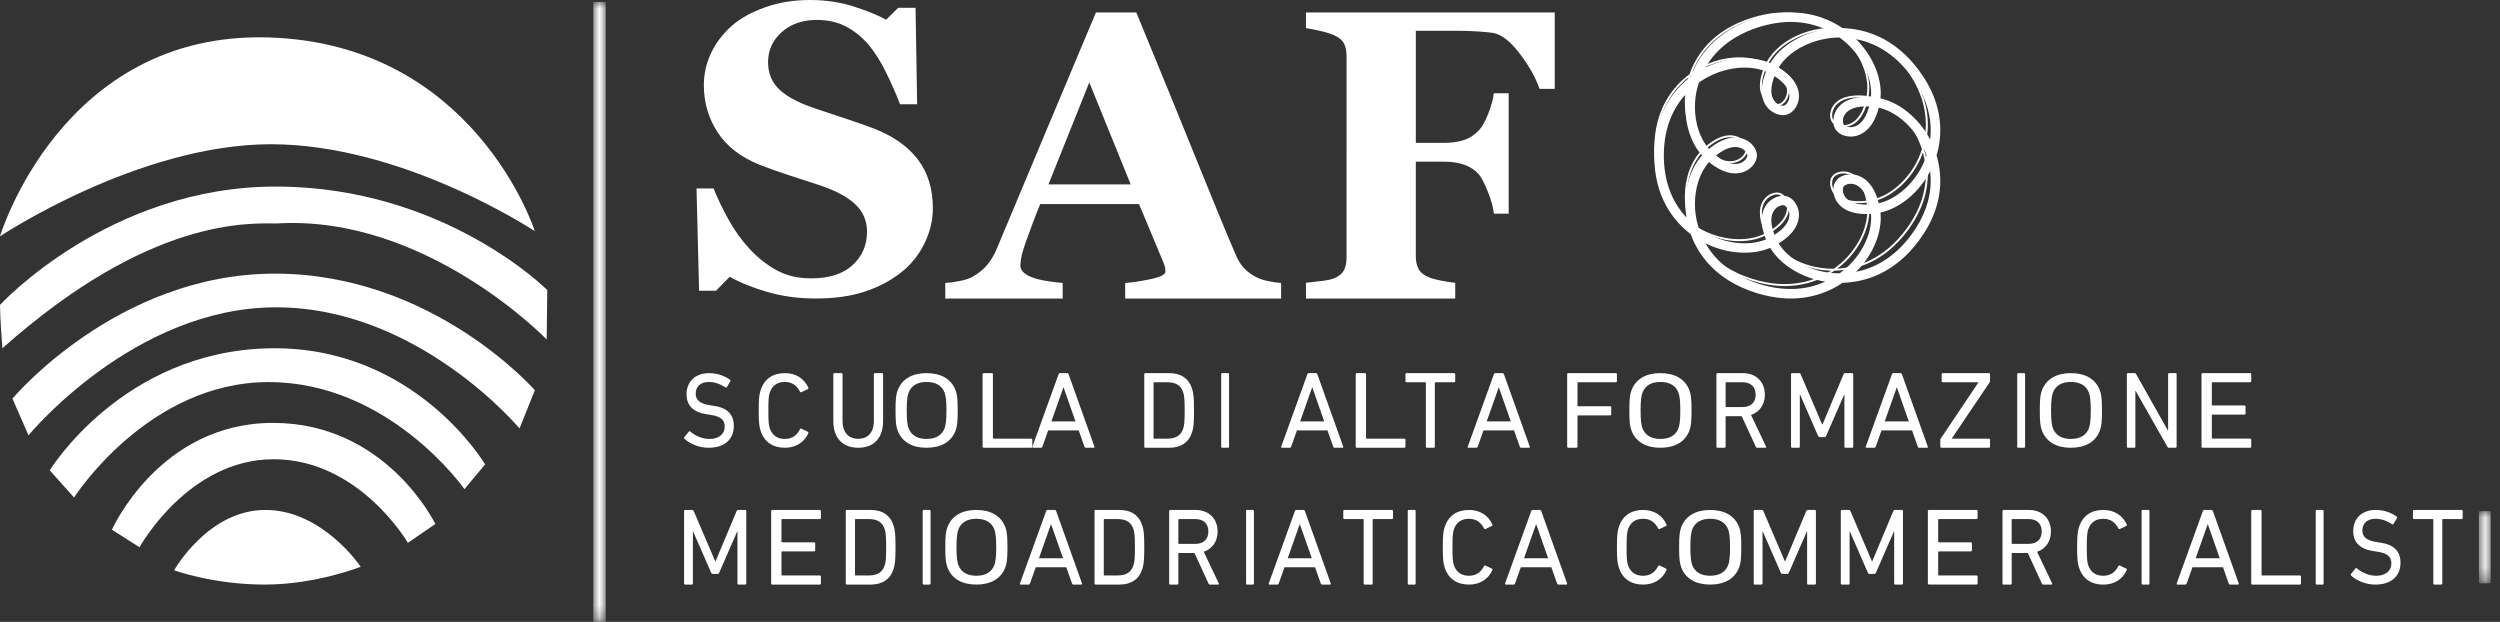 <?xml version="1.0" encoding="utf-8"?>
<!-- Generator: Adobe Illustrator 17.0.0, SVG Export Plug-In . SVG Version: 6.00 Build 0)  -->
<!DOCTYPE svg PUBLIC "-//W3C//DTD SVG 1.1//EN" "http://www.w3.org/Graphics/SVG/1.1/DTD/svg11.dtd">
<svg version="1.1" id="Livello_1" xmlns="http://www.w3.org/2000/svg" xmlns:xlink="http://www.w3.org/1999/xlink" x="0px" y="0px"
	 width="201px" height="50px" viewBox="0 0 201 50" enable-background="new 0 0 201 50" xml:space="preserve">
<rect x="0" y="0" width="201" height="50" fill="#333333" stroke="none"/>
<title>Group 129</title>
<g id="SAF-Desktop">
	<g id="Home" transform="translate(-869, -547)">
		<g id="IMG-1" transform="translate(836, 142)">
			<g id="Group-129" transform="translate(33, 405)">
				<path id="Fill-1" fill="#FEFEFE" d="M142.046,7.977c-0.18-0.19-0.393-0.536-0.393-1.103c0-0.403,0.108-0.918,0.41-1.569
					c1.357,0.76,1.616,1.529,1.616,1.997c0,0.057-0.003,0.109-0.009,0.156c-0.064,0.504-0.397,0.819-0.605,0.872l-0.003,0.001
					l-0.008,0.002C142.855,8.412,142.396,8.35,142.046,7.977 M147.439,9.737l-0.001-0.001l-0.006-0.007
					c-0.134-0.163-0.215-0.611,0.035-1.055c0.219-0.388,0.849-1.003,2.586-0.81c-0.353,1.685-1.141,2.085-1.583,2.169
					C147.962,10.132,147.555,9.916,147.439,9.737 M139.698,11.158c0.468,0.216,0.669,0.626,0.658,0.836v0.004v0.007
					c0.011,0.211-0.19,0.621-0.658,0.834c-0.41,0.189-1.284,0.32-2.573-0.841C138.413,10.84,139.289,10.971,139.698,11.158
					 M141.653,17.124c0-0.566,0.213-0.912,0.393-1.103c0.35-0.371,0.809-0.433,1.008-0.357l0.005,0.002l0.005,0.001
					c0.208,0.055,0.541,0.37,0.605,0.874c0.006,0.046,0.009,0.098,0.009,0.154c0,0.473-0.258,1.239-1.616,1.999
					C141.761,18.044,141.653,17.526,141.653,17.124 M150.294,7.086c0-1.507-0.825-3.19-2.198-4.381
					c-0.111-0.097-0.238-0.2-0.377-0.303c1.545,0.076,3.716,0.7,5.537,3.167c1.205,1.632,1.582,3.162,1.582,4.436
					c0,0.65-0.1,1.23-0.234,1.728c-0.058-0.161-0.117-0.312-0.179-0.447c-0.83-1.893-2.505-3.311-4.188-3.558
					C150.274,7.519,150.294,7.305,150.294,7.086 M154.425,12.712c0.062-0.134,0.121-0.285,0.179-0.446
					c0.135,0.496,0.234,1.077,0.234,1.726c0,1.273-0.377,2.804-1.582,4.437c-1.821,2.467-3.992,3.092-5.537,3.167
					c0.139-0.103,0.266-0.205,0.377-0.303c1.372-1.191,2.198-2.873,2.198-4.38c0-0.22-0.02-0.433-0.057-0.643
					C151.92,16.024,153.595,14.607,154.425,12.712 M147.466,15.326c-0.251-0.446-0.169-0.892-0.035-1.056l0.004-0.002l0.004-0.006
					c0.116-0.176,0.523-0.393,1.031-0.295c0.442,0.086,1.23,0.484,1.583,2.172C148.316,16.327,147.686,15.714,147.466,15.326
					 M140.837,22.404c-2.948-0.942-4.221-2.786-4.77-4.208c0.142,0.099,0.281,0.185,0.411,0.262c1.803,1.05,4.005,1.229,5.511,0.454
					c0.759,1.498,2.645,2.629,4.73,2.823c0.151,0.014,0.315,0.024,0.49,0.025C145.914,22.591,143.784,23.348,140.837,22.404
					 M146.735,2.422c0.209-0.02,0.446-0.03,0.703-0.029c0.209,0.147,0.396,0.293,0.553,0.431c1.338,1.162,2.144,2.799,2.144,4.257
					c0,0.213-0.021,0.423-0.057,0.627c-1.836-0.207-2.513,0.465-2.754,0.889c-0.263,0.467-0.216,0.993-0.016,1.232
					c0.168,0.254,0.66,0.46,1.191,0.36c0.484-0.094,1.343-0.52,1.711-2.305c1.628,0.236,3.256,1.618,4.069,3.465
					c0.083,0.19,0.166,0.408,0.244,0.649c-0.078,0.243-0.161,0.462-0.244,0.652c-0.813,1.847-2.441,3.228-4.069,3.465
					c-0.368-1.785-1.227-2.212-1.711-2.305c-0.531-0.102-1.023,0.105-1.195,0.364c-0.195,0.235-0.243,0.761,0.02,1.229
					c0.241,0.423,0.917,1.095,2.754,0.889c0.035,0.204,0.057,0.412,0.057,0.626c0,1.461-0.805,3.096-2.144,4.259
					c-0.158,0.135-0.344,0.279-0.553,0.428c-0.257,0.001-0.494-0.008-0.703-0.029c-2.037-0.189-3.874-1.287-4.605-2.739
					c1.434-0.799,1.708-1.628,1.708-2.142c0-0.062-0.003-0.12-0.01-0.173c-0.067-0.53-0.418-0.927-0.722-1.008
					c-0.286-0.109-0.809,0.009-1.178,0.398c-0.198,0.211-0.435,0.592-0.435,1.211c0,0.428,0.113,0.967,0.427,1.647
					c-1.459,0.75-3.603,0.575-5.361-0.451c-0.18-0.104-0.379-0.235-0.585-0.385c-0.083-0.24-0.145-0.467-0.193-0.668
					c-0.11-0.483-0.163-0.973-0.163-1.452c0-1.469,0.502-2.851,1.39-3.707c1.361,1.23,2.31,1.08,2.756,0.874
					c0.476-0.216,0.75-0.652,0.75-0.958V12v-0.024c0-0.308-0.273-0.742-0.75-0.961c-0.446-0.206-1.395-0.355-2.756,0.874
					c-0.888-0.854-1.39-2.235-1.39-3.706c0-0.48,0.053-0.969,0.163-1.452c0.048-0.202,0.11-0.428,0.193-0.668
					c0.205-0.151,0.405-0.28,0.585-0.386c1.758-1.024,3.902-1.2,5.361-0.448c-0.314,0.676-0.427,1.219-0.427,1.646
					c0,0.619,0.237,0.999,0.435,1.209c0.369,0.391,0.892,0.509,1.185,0.398c0.297-0.077,0.649-0.475,0.716-1.005
					c0.008-0.052,0.01-0.112,0.01-0.175c0-0.51-0.273-1.34-1.708-2.138C142.861,3.711,144.699,2.612,146.735,2.422 M133.161,11.998
					c0-3.049,1.389-4.812,2.59-5.766c-0.05,0.164-0.092,0.32-0.125,0.464c-0.112,0.493-0.166,0.993-0.166,1.483
					c0,1.512,0.517,2.936,1.434,3.819c-0.917,0.886-1.434,2.308-1.434,3.821c0,0.49,0.054,0.99,0.166,1.484
					c0.033,0.143,0.074,0.3,0.125,0.464C134.55,16.813,133.161,15.053,133.161,11.998 M140.837,1.594
					c2.946-0.942,5.077-0.186,6.372,0.644c-0.175,0.005-0.343,0.012-0.49,0.026c-2.084,0.195-3.971,1.325-4.73,2.825
					c-1.506-0.776-3.708-0.597-5.511,0.453c-0.13,0.074-0.268,0.163-0.411,0.262C136.617,4.382,137.89,2.538,140.837,1.594
					 M140.787,1.446c-3.162,1.011-4.435,3.043-4.95,4.521C134.568,6.906,133,8.724,133,11.998c0,3.276,1.568,5.095,2.837,6.035
					c0.515,1.477,1.787,3.51,4.95,4.519c3.162,1.015,5.405,0.108,6.703-0.791c1.588-0.025,3.942-0.592,5.897-3.239
					c1.23-1.666,1.613-3.228,1.613-4.527c0-0.768-0.135-1.441-0.309-1.997c0.174-0.555,0.309-1.227,0.309-1.993
					c0-1.302-0.383-2.863-1.613-4.527c-1.955-2.648-4.309-3.214-5.897-3.24C146.192,1.339,143.949,0.434,140.787,1.446"/>
				<path id="Fill-3" fill="#FFFFFF" d="M143.969,1.764c-0.775,0-1.641,0.124-2.594,0.428c-2.322,0.742-3.578,2.053-4.256,3.243
					c1.721-0.852,3.724-0.994,5.205-0.363c0.822-1.368,2.527-2.413,4.428-2.72C146.01,2.017,145.081,1.764,143.969,1.764
					 M142.671,6.121c-0.172,0.433-0.257,0.824-0.257,1.161c0,0.481,0.173,0.766,0.318,0.92c0.272,0.287,0.591,0.312,0.682,0.292
					l0.055-0.018c0.068-0.018,0.339-0.221,0.391-0.636c0.005-0.04,0.008-0.08,0.008-0.123
					C143.869,7.395,143.705,6.781,142.671,6.121 M150.017,8.551c-1.137,0-1.565,0.425-1.724,0.708
					c-0.205,0.365-0.109,0.686-0.064,0.739l0.028,0.038c0.037,0.058,0.316,0.248,0.732,0.168c0.346-0.067,0.948-0.373,1.293-1.646
					C150.19,8.553,150.101,8.551,150.017,8.551 M151.19,7.91c1.574,0.349,3.109,1.624,3.992,3.309c0.031-0.25,0.046-0.5,0.046-0.749
					c0-1.483-0.522-2.944-1.552-4.34c-1.435-1.946-3.089-2.716-4.446-2.984c1.233,1.227,1.982,2.857,1.982,4.353
					C151.211,7.633,151.204,7.771,151.19,7.91 M137.966,12.5c1.04,0.833,1.709,0.732,2.025,0.584
					c0.385-0.176,0.499-0.493,0.495-0.562l-0.001-0.016l0.001-0.028c0.004-0.068-0.11-0.385-0.495-0.562
					C139.674,11.768,139.006,11.667,137.966,12.5 M148.791,14.775c-0.305,0-0.503,0.14-0.534,0.188l-0.045,0.056
					c-0.027,0.035-0.123,0.358,0.081,0.723c0.171,0.302,0.653,0.768,1.99,0.7c-0.344-1.275-0.947-1.581-1.292-1.648
					C148.92,14.782,148.854,14.775,148.791,14.775 M135.589,7.512c-0.94,1.004-1.818,2.585-1.818,4.988
					c0,2.401,0.877,3.982,1.818,4.987c-0.056-0.361-0.086-0.729-0.086-1.098c0-1.538,0.486-2.936,1.344-3.889
					c-0.858-0.951-1.344-2.35-1.344-3.889C135.503,8.242,135.532,7.874,135.589,7.512 M143.36,16.496
					c-0.112,0-0.386,0.048-0.627,0.301c-0.145,0.155-0.318,0.441-0.318,0.92c0,0.34,0.085,0.728,0.255,1.162
					c0.777-0.498,1.199-1.058,1.199-1.6c0-0.042-0.003-0.08-0.008-0.116c-0.053-0.418-0.325-0.623-0.393-0.639l-0.062-0.024
					C143.399,16.497,143.383,16.496,143.36,16.496 M151.19,17.09c0.014,0.138,0.022,0.277,0.022,0.413
					c0,1.496-0.749,3.123-1.982,4.35c1.358-0.268,3.012-1.039,4.446-2.983c1.03-1.396,1.552-2.858,1.552-4.341
					c0-0.249-0.015-0.499-0.046-0.749C154.3,15.465,152.764,16.741,151.19,17.09 M143.004,19.57c0.777,1.266,2.465,2.21,4.308,2.382
					c0.182,0.015,0.38,0.025,0.589,0.027c0.172-0.125,0.327-0.246,0.462-0.363c1.281-1.112,2.078-2.687,2.078-4.11
					c0-0.104-0.005-0.207-0.015-0.312c-1.832,0.126-2.541-0.614-2.805-1.084c-0.303-0.537-0.299-1.218,0.01-1.586
					c0.245-0.375,0.904-0.591,1.507-0.474c0.536,0.102,1.471,0.541,1.915,2.291c1.464-0.335,2.896-1.625,3.633-3.299
					c0.071-0.162,0.141-0.344,0.208-0.542c-0.067-0.2-0.137-0.382-0.208-0.545c-0.736-1.672-2.169-2.963-3.633-3.298
					c-0.444,1.747-1.379,2.187-1.914,2.292c-0.608,0.115-1.264-0.099-1.527-0.498c-0.289-0.344-0.294-1.027,0.008-1.562
					c0.266-0.47,0.979-1.209,2.805-1.084c0.01-0.106,0.015-0.211,0.015-0.313c0-1.423-0.797-2.997-2.079-4.11
					c-0.141-0.121-0.295-0.244-0.459-0.363c-0.204,0.001-0.4,0.01-0.59,0.028c-1.842,0.172-3.531,1.116-4.308,2.383
					c1.343,0.826,1.633,1.692,1.633,2.287c0,0.08-0.001,0.153-0.01,0.22c-0.076,0.601-0.486,1.15-0.954,1.272
					c-0.423,0.16-1.083-0.047-1.505-0.491c-0.24-0.254-0.525-0.71-0.525-1.435c0-0.456,0.114-0.969,0.344-1.528
					c-1.383-0.576-3.313-0.361-4.907,0.566c-0.164,0.096-0.33,0.203-0.493,0.32c-0.06,0.184-0.113,0.374-0.158,0.562
					c-0.104,0.46-0.156,0.935-0.156,1.41c0,1.318,0.418,2.55,1.13,3.36c1.406-1.161,2.422-0.973,2.914-0.747
					c0.616,0.283,0.938,0.843,0.938,1.25v0.049c0,0.408-0.322,0.967-0.939,1.247c-0.491,0.227-1.509,0.414-2.913-0.744
					c-0.712,0.809-1.13,2.039-1.13,3.357c0,0.475,0.053,0.95,0.158,1.413c0.044,0.191,0.096,0.379,0.156,0.561
					c0.171,0.12,0.34,0.229,0.493,0.318c1.591,0.927,3.52,1.143,4.907,0.569c-0.23-0.56-0.344-1.074-0.344-1.529
					c0-0.725,0.283-1.183,0.523-1.437c0.421-0.441,1.069-0.648,1.516-0.486c0.466,0.131,0.868,0.675,0.944,1.272
					c0.009,0.059,0.01,0.135,0.01,0.214C144.637,17.876,144.347,18.743,143.004,19.57 M137.119,19.563
					c0.679,1.191,1.934,2.502,4.256,3.243c2.317,0.742,4.114,0.411,5.376-0.16c-1.901-0.308-3.606-1.352-4.427-2.718
					C140.844,20.557,138.84,20.416,137.119,19.563 M143.983,24c-0.856,0-1.805-0.138-2.848-0.471c-3.254-1.04-4.624-3.112-5.2-4.703
					C134.578,17.795,133,15.87,133,12.5c0-3.371,1.578-5.295,2.935-6.326c0.576-1.589,1.945-3.662,5.2-4.704
					c3.258-1.042,5.603-0.158,7.015,0.795c1.712,0.049,4.137,0.692,6.15,3.419c1.129,1.529,1.7,3.138,1.7,4.786
					c0,0.681-0.1,1.363-0.299,2.03C155.9,13.167,156,13.849,156,14.53c0,1.646-0.571,3.257-1.698,4.786
					c-2.017,2.73-4.44,3.372-6.151,3.42C147.19,23.383,145.798,24,143.983,24"/>
				<path id="Fill-5" fill="#FFFFFF" d="M22.273,15C8.772,14.952,0,24.516,0,24.516S0,25.57,0.193,28
					c11.889-10.578,19.853-10.035,22.08-10.035c11.985-0.717,21.681,9.328,21.681,9.328l0.026-2.248L44,23.322
					C44,23.322,35.775,15.048,22.273,15"/>
				<path id="Fill-7" fill="#FFFFFF" d="M21.572,28.006C9.808,28.284,4,37.815,4,37.815L5.955,40c0,0,5.911-9.281,15.642-9.281
					c9.73,0,15.745,8.608,15.745,8.608L39,37.336C39,37.336,33.337,27.728,21.572,28.006"/>
				<path id="Fill-9" fill="#FFFFFF" d="M21.949,34C12.806,34,9,42.588,9,42.588L11.218,44c0,0,3.891-7.078,10.783-7.078
					s10.792,6.72,10.792,6.72L35,42.129C35,42.129,31.093,34,21.949,34"/>
				<path id="Fill-11" fill="#FFFFFF" d="M21.334,41C16.716,41,14,45.851,14,45.851S17.135,47,21.279,47S29,45.565,29,45.565
					S25.953,41,21.334,41"/>
				<path id="Fill-13" fill="#FFFFFF" d="M22.105,22C9.396,22,1,32.049,1,32.049L2.291,35c0,0,8.452-10.292,19.907-10.292
					c11.453,0,19.573,9.741,19.573,9.741L43,31.372C43,31.372,34.814,22,22.105,22"/>
				<path id="Fill-15" fill="#FFFFFF" d="M43,18.587c0,0-4.804-15.093-21.435-15.577C4.933,2.526,0,19,0,19
					s11.108-7.404,21.786-7.404C32.465,11.596,43,18.587,43,18.587"/>
				<g id="Group-21" transform="translate(47, 0)">
					<g id="Clip-20">
					</g>
					<defs>
						<filter id="Adobe_OpacityMaskFilter" filterUnits="userSpaceOnUse" x="0.7" y="0.158" width="1" height="49.842">
							<feColorMatrix  type="matrix" values="1 0 0 0 0  0 1 0 0 0  0 0 1 0 0  0 0 0 1 0"/>
						</filter>
					</defs>
					<mask maskUnits="userSpaceOnUse" x="0.7" y="0.158" width="1" height="49.842" id="mask-2">
						<g filter="url(#Adobe_OpacityMaskFilter)">
							<polygon id="path-1" fill="#FFFFFF" points="0.45,0.158 1.95,0.158 1.95,50 0.45,50 							"/>
						</g>
					</mask>
					<line id="Stroke-19" mask="url(#mask-2)" fill="none" stroke="#FFFFFF" x1="1.2" y1="0.158" x2="1.2" y2="50.001"/>
				</g>
				<path id="Fill-22" fill="#FFFFFF" d="M65.588,24c-1.385,0-2.676-0.174-3.876-0.522c-1.198-0.348-2.213-0.755-3.043-1.226
					l-1.103,1.123h-1.359L56,15.15h1.374c0.308,0.782,0.703,1.607,1.181,2.474c0.48,0.868,1.034,1.645,1.662,2.33
					c0.65,0.718,1.377,1.302,2.181,1.751c0.805,0.452,1.744,0.676,2.82,0.676c1.449,0,2.56-0.356,3.332-1.067
					c0.773-0.712,1.159-1.608,1.159-2.688c0-0.889-0.327-1.635-0.982-2.238c-0.656-0.605-1.67-1.127-3.044-1.567
					c-0.895-0.289-1.718-0.558-2.47-0.805c-0.751-0.247-1.457-0.499-2.117-0.758c-1.524-0.61-2.656-1.482-3.396-2.616
					c-0.741-1.133-1.11-2.401-1.11-3.804c0-0.889,0.192-1.742,0.575-2.56c0.383-0.819,0.943-1.555,1.678-2.208
					c0.703-0.61,1.604-1.108,2.701-1.492C62.642,0.192,63.835,0,65.124,0c1.256,0,2.434,0.177,3.532,0.528
					c1.096,0.354,1.959,0.707,2.589,1.059l0.975-0.962h1.39l0.128,7.76h-1.374c-0.32-0.836-0.694-1.689-1.126-2.563
					s-0.888-1.599-1.367-2.178c-0.523-0.621-1.124-1.117-1.806-1.486s-1.481-0.555-2.397-0.555c-1.151,0-2.09,0.327-2.82,0.98
					c-0.731,0.652-1.095,1.46-1.095,2.425c0,0.909,0.317,1.653,0.951,2.231c0.635,0.579,1.622,1.087,2.964,1.526
					C66.456,9.033,67.26,9.3,68.08,9.568c0.821,0.267,1.551,0.525,2.189,0.772c1.546,0.598,2.721,1.426,3.524,2.48
					C74.598,13.872,75,15.181,75,16.744c0,0.984-0.23,1.936-0.688,2.857c-0.457,0.92-1.076,1.686-1.853,2.295
					c-0.853,0.675-1.838,1.193-2.957,1.557C68.385,23.817,67.079,24,65.588,24"/>
				<path id="Fill-24" fill="#FFFFFF" d="M90.909,14.825l-3.33-8.197l-3.283,8.197H90.909z M103,24H90.465v-1.248
					c0.583-0.042,1.268-0.146,2.055-0.311c0.788-0.165,1.182-0.371,1.182-0.616c0-0.086-0.008-0.182-0.024-0.288
					c-0.017-0.107-0.062-0.25-0.138-0.432l-1.964-4.699h-7.943c-0.183,0.438-0.385,0.948-0.605,1.535s-0.411,1.108-0.572,1.565
					c-0.205,0.598-0.326,1.029-0.363,1.296c-0.037,0.267-0.057,0.452-0.057,0.558c0,0.343,0.261,0.632,0.786,0.872
					s1.396,0.413,2.617,0.519V24H76v-1.248c0.357-0.022,0.76-0.076,1.208-0.168c0.448-0.09,0.802-0.216,1.062-0.376
					c0.443-0.256,0.819-0.57,1.127-0.943c0.308-0.373,0.565-0.815,0.77-1.326c1.254-2.994,2.511-5.993,3.771-8.999
					C85.197,7.936,86.59,4.622,88.114,1h3.243c2.118,5.135,3.778,9.196,4.979,12.178c1.2,2.984,2.221,5.456,3.065,7.416
					c0.14,0.32,0.318,0.611,0.534,0.871c0.216,0.261,0.525,0.51,0.925,0.744c0.303,0.17,0.654,0.3,1.055,0.383
					c0.399,0.085,0.761,0.138,1.086,0.16V24z"/>
				<path id="Fill-26" fill="#FFFFFF" d="M125,7.143h-1.223c-0.303-0.893-0.838-1.845-1.606-2.851s-1.496-1.559-2.184-1.655
					c-0.314-0.044-0.732-0.08-1.254-0.113c-0.522-0.032-1.002-0.048-1.44-0.048h-3.461v9.012h2.211c0.628,0,1.171-0.073,1.632-0.219
					c0.46-0.147,0.867-0.408,1.223-0.786c0.26-0.27,0.514-0.721,0.761-1.354c0.245-0.632,0.395-1.174,0.446-1.628h1.192v9.676
					h-1.192c-0.041-0.485-0.203-1.076-0.486-1.774c-0.283-0.696-0.523-1.16-0.721-1.386c-0.304-0.345-0.69-0.601-1.161-0.77
					c-0.471-0.167-1.035-0.251-1.694-0.251h-2.211v7.618c0,0.389,0.07,0.722,0.212,0.998c0.14,0.275,0.41,0.499,0.807,0.672
					c0.23,0.097,0.547,0.187,0.949,0.268s0.802,0.144,1.201,0.187V24H105v-1.264c0.303-0.033,0.706-0.079,1.208-0.139
					c0.502-0.059,0.852-0.131,1.051-0.219c0.376-0.151,0.638-0.36,0.784-0.631c0.147-0.27,0.219-0.615,0.219-1.037V4.484
					c0-0.368-0.065-0.69-0.196-0.964c-0.131-0.275-0.4-0.506-0.807-0.69c-0.294-0.129-0.68-0.248-1.161-0.355
					c-0.482-0.108-0.848-0.179-1.099-0.212V1h20V7.143z"/>
				<path id="Fill-28" fill="#FFFFFF" d="M55.028,35.274c-0.032-0.034-0.04-0.085-0.008-0.127l0.359-0.446
					c0.032-0.042,0.073-0.042,0.114-0.007c0.359,0.299,0.914,0.599,1.549,0.599c0.767,0,1.224-0.403,1.224-0.993
					c0-0.495-0.27-0.829-1.158-0.949l-0.276-0.043c-1.077-0.154-1.632-0.692-1.632-1.606c0-1.035,0.71-1.701,1.811-1.701
					c0.653,0,1.28,0.222,1.688,0.539c0.04,0.034,0.049,0.077,0.016,0.119l-0.278,0.47c-0.032,0.043-0.073,0.043-0.114,0.017
					c-0.448-0.29-0.865-0.435-1.337-0.435c-0.677,0-1.052,0.383-1.052,0.94c0,0.487,0.31,0.811,1.165,0.932l0.27,0.043
					C58.454,32.778,59,33.299,59,34.247C59,35.264,58.315,36,56.978,36C56.195,36,55.437,35.667,55.028,35.274"/>
				<path id="Fill-30" fill="#FFFFFF" d="M61,32.999c0-0.967,0.044-1.298,0.156-1.633C61.45,30.453,62.15,30,63.108,30
					c0.872,0,1.547,0.426,1.883,1.171c0.017,0.042,0.009,0.085-0.034,0.109l-0.519,0.249c-0.051,0.026-0.103,0-0.122-0.043
					c-0.232-0.453-0.595-0.777-1.209-0.777c-0.639,0-1.028,0.308-1.219,0.855c-0.078,0.239-0.112,0.521-0.112,1.435
					c0,0.915,0.034,1.197,0.112,1.437c0.191,0.547,0.58,0.855,1.219,0.855c0.614,0,0.977-0.325,1.209-0.778
					c0.018-0.043,0.07-0.069,0.122-0.043l0.519,0.248c0.043,0.026,0.051,0.069,0.034,0.111C64.655,35.573,63.981,36,63.108,36
					c-0.959,0-1.659-0.453-1.953-1.368C61.044,34.299,61,33.966,61,32.999"/>
				<path id="Fill-32" fill="#FFFFFF" d="M67,33.846v-3.759C67,30.035,67.033,30,67.083,30h0.574c0.049,0,0.083,0.035,0.083,0.087
					v3.751c0,0.955,0.506,1.442,1.263,1.442c0.75,0,1.256-0.487,1.256-1.442v-3.751c0-0.051,0.033-0.087,0.083-0.087h0.574
					C70.967,30,71,30.035,71,30.087v3.759C71,35.236,70.243,36,69.004,36C67.757,36,67,35.236,67,33.846"/>
				<path id="Fill-34" fill="#FFFFFF" d="M75.947,34.427c0.08-0.214,0.149-0.589,0.149-1.427s-0.069-1.214-0.149-1.428
					c-0.21-0.555-0.692-0.863-1.453-0.863c-0.751,0-1.233,0.308-1.443,0.863c-0.08,0.214-0.151,0.59-0.151,1.428
					s0.07,1.213,0.151,1.427c0.21,0.556,0.692,0.864,1.443,0.864C75.255,35.291,75.737,34.983,75.947,34.427 M72.18,34.641
					C72.049,34.306,72,33.957,72,33s0.049-1.308,0.18-1.642C72.53,30.462,73.351,30,74.494,30c1.153,0,1.974,0.462,2.325,1.358
					C76.949,31.692,77,32.043,77,33s-0.051,1.306-0.18,1.641C76.469,35.538,75.647,36,74.494,36
					C73.351,36,72.53,35.538,72.18,34.641"/>
				<path id="Fill-36" fill="#FFFFFF" d="M79,30.088C79,30.036,79.037,30,79.093,30h0.644c0.055,0,0.093,0.036,0.093,0.088v5.127
					c0,0.035,0.018,0.052,0.055,0.052h3.022c0.056,0,0.093,0.036,0.093,0.088v0.556C83,35.963,82.963,36,82.907,36h-3.814
					C79.037,36,79,35.963,79,35.911V30.088z"/>
				<path id="Fill-38" fill="#FFFFFF" d="M86.468,33.882l-0.955-2.726h-0.018l-0.964,2.726H86.468z M85.111,30.088
					C85.13,30.036,85.157,30,85.218,30h0.581c0.063,0,0.098,0.036,0.115,0.088l2.08,5.824C88.012,35.964,87.986,36,87.932,36h-0.625
					c-0.062,0-0.098-0.026-0.115-0.088l-0.464-1.306h-2.454l-0.464,1.306C83.782,35.974,83.747,36,83.693,36h-0.625
					c-0.053,0-0.08-0.036-0.063-0.088L85.111,30.088z"/>
				<path id="Fill-40" fill="#FFFFFF" d="M92.793,35.267h1.044c0.685,0,1.11-0.237,1.295-0.82c0.075-0.221,0.117-0.511,0.117-1.447
					c0-0.934-0.042-1.226-0.117-1.447c-0.184-0.583-0.61-0.82-1.295-0.82h-1.044c-0.033,0-0.049,0.016-0.049,0.053v4.428
					C92.744,35.249,92.76,35.267,92.793,35.267L92.793,35.267z M92,30.088C92,30.036,92.033,30,92.083,30h1.912
					c0.961,0,1.595,0.433,1.855,1.279C95.951,31.607,96,31.932,96,33c0,1.067-0.049,1.395-0.149,1.721
					C95.591,35.567,94.957,36,93.996,36h-1.912C92.033,36,92,35.964,92,35.912V30.088z"/>
				<path id="Fill-42" fill="#FFFFFF" d="M98.184,30.088c0-0.052,0.028-0.088,0.071-0.088h0.491c0.042,0,0.071,0.036,0.071,0.088
					v5.823c0,0.052-0.029,0.089-0.071,0.089h-0.491c-0.043,0-0.071-0.037-0.071-0.089V30.088z"/>
				<path id="Fill-44" fill="#FFFFFF" d="M106.468,33.882l-0.955-2.726h-0.018l-0.964,2.726H106.468z M105.112,30.088
					c0.019-0.052,0.044-0.088,0.107-0.088h0.581c0.062,0,0.098,0.036,0.115,0.088l2.08,5.824c0.018,0.052-0.01,0.088-0.063,0.088
					h-0.625c-0.062,0-0.098-0.026-0.115-0.088l-0.464-1.306h-2.455l-0.463,1.306c-0.028,0.062-0.063,0.088-0.115,0.088h-0.625
					c-0.054,0-0.08-0.036-0.063-0.088L105.112,30.088z"/>
				<path id="Fill-46" fill="#FFFFFF" d="M109,30.088c0-0.052,0.037-0.088,0.093-0.088h0.644c0.055,0,0.093,0.036,0.093,0.088v5.127
					c0,0.035,0.017,0.052,0.055,0.052h3.022c0.056,0,0.093,0.036,0.093,0.088v0.556c0,0.052-0.037,0.089-0.093,0.089h-3.814
					c-0.056,0-0.093-0.037-0.093-0.089V30.088z"/>
				<path id="Fill-48" fill="#FFFFFF" d="M114.72,36c-0.048,0-0.081-0.036-0.081-0.088v-5.125c0-0.036-0.016-0.053-0.049-0.053
					h-1.509c-0.049,0-0.081-0.035-0.081-0.088v-0.557c0-0.052,0.032-0.088,0.081-0.088h3.838c0.049,0,0.081,0.036,0.081,0.088v0.557
					c0,0.053-0.032,0.088-0.081,0.088h-1.51c-0.032,0-0.048,0.017-0.048,0.053v5.125c0,0.052-0.033,0.088-0.081,0.088H114.72z"/>
				<path id="Fill-50" fill="#FFFFFF" d="M121.468,33.882l-0.955-2.726h-0.018l-0.964,2.726H121.468z M120.111,30.088
					c0.019-0.052,0.045-0.088,0.107-0.088h0.581c0.063,0,0.098,0.036,0.117,0.088l2.079,5.824c0.018,0.052-0.009,0.088-0.062,0.088
					h-0.625c-0.063,0-0.099-0.026-0.117-0.088l-0.464-1.306h-2.454l-0.464,1.306c-0.026,0.062-0.062,0.088-0.115,0.088h-0.625
					c-0.053,0-0.08-0.036-0.063-0.088L120.111,30.088z"/>
				<path id="Fill-52" fill="#FFFFFF" d="M126,30.088c0-0.052,0.037-0.088,0.093-0.088h3.814c0.056,0,0.093,0.036,0.093,0.088v0.556
					c0,0.053-0.037,0.089-0.093,0.089h-3.022c-0.037,0-0.055,0.016-0.055,0.052v1.826c0,0.036,0.018,0.052,0.055,0.052h2.564
					c0.056,0,0.094,0.036,0.094,0.088v0.557c0,0.053-0.038,0.088-0.094,0.088h-2.564c-0.037,0-0.055,0.017-0.055,0.052v2.462
					c0,0.052-0.038,0.089-0.093,0.089h-0.644c-0.056,0-0.093-0.037-0.093-0.089V30.088z"/>
				<path id="Fill-54" fill="#FFFFFF" d="M134.949,34.427c0.08-0.214,0.149-0.589,0.149-1.427s-0.069-1.214-0.149-1.428
					c-0.21-0.555-0.692-0.863-1.453-0.863c-0.753,0-1.233,0.308-1.444,0.863c-0.079,0.214-0.149,0.59-0.149,1.428
					s0.07,1.213,0.149,1.427c0.211,0.556,0.692,0.864,1.444,0.864C134.257,35.291,134.739,34.983,134.949,34.427 M131.18,34.641
					C131.049,34.306,131,33.957,131,33s0.049-1.308,0.18-1.642c0.351-0.897,1.172-1.358,2.315-1.358
					c1.151,0,1.973,0.462,2.324,1.358C135.951,31.692,136,32.043,136,33s-0.049,1.306-0.18,1.641
					c-0.351,0.898-1.172,1.359-2.324,1.359C132.353,36,131.531,35.538,131.18,34.641"/>
				<path id="Fill-56" fill="#FFFFFF" d="M141.155,31.731c0-0.627-0.39-0.998-1.046-0.998h-1.32c-0.035,0-0.05,0.017-0.05,0.053
					v1.887c0,0.036,0.015,0.053,0.05,0.053h1.32C140.765,32.727,141.155,32.356,141.155,31.731L141.155,31.731z M141.272,36
					c-0.058,0-0.084-0.026-0.109-0.088l-1.129-2.452h-1.245c-0.035,0-0.05,0.016-0.05,0.053v2.398c0,0.052-0.034,0.088-0.084,0.088
					h-0.572c-0.05,0-0.083-0.036-0.083-0.088v-5.823c0-0.052,0.033-0.089,0.083-0.089h2.042c1.054,0,1.769,0.69,1.769,1.731
					c0,0.811-0.432,1.402-1.113,1.632l1.204,2.531c0.033,0.053,0.008,0.107-0.05,0.107H141.272z"/>
				<path id="Fill-58" fill="#FFFFFF" d="M144,30.088c0-0.052,0.034-0.088,0.085-0.088h0.553c0.068,0,0.11,0.026,0.135,0.088
					l1.73,4.041h0.025l1.695-4.041c0.026-0.062,0.068-0.088,0.138-0.088h0.553c0.052,0,0.085,0.036,0.085,0.088v5.823
					c0,0.052-0.034,0.089-0.085,0.089h-0.538c-0.051,0-0.085-0.037-0.085-0.089v-4.172h-0.024l-1.441,3.299
					c-0.034,0.081-0.077,0.105-0.153,0.105h-0.34c-0.085,0-0.128-0.025-0.163-0.105l-1.439-3.299h-0.025v4.172
					c0,0.052-0.034,0.089-0.085,0.089h-0.537c-0.052,0-0.085-0.037-0.085-0.089V30.088z"/>
				<path id="Fill-60" fill="#FFFFFF" d="M153.468,33.882l-0.955-2.726h-0.018l-0.964,2.726H153.468z M152.112,30.088
					c0.018-0.052,0.045-0.088,0.107-0.088h0.581c0.063,0,0.098,0.036,0.115,0.088l2.08,5.824c0.018,0.052-0.01,0.088-0.063,0.088
					h-0.625c-0.063,0-0.098-0.026-0.115-0.088l-0.464-1.306h-2.454l-0.464,1.306c-0.028,0.062-0.063,0.088-0.117,0.088h-0.624
					c-0.054,0-0.08-0.036-0.063-0.088L152.112,30.088z"/>
				<path id="Fill-62" fill="#FFFFFF" d="M156.091,36c-0.054,0-0.091-0.036-0.091-0.088v-0.557c0-0.035,0.01-0.061,0.037-0.097
					l3.031-4.516v-0.009h-2.867c-0.055,0-0.091-0.035-0.091-0.088v-0.557c0-0.052,0.036-0.088,0.091-0.088h3.708
					c0.055,0,0.09,0.036,0.09,0.088v0.557c0,0.035-0.009,0.061-0.035,0.097l-3.043,4.516v0.009h2.988c0.055,0,0.09,0.036,0.09,0.088
					v0.557c0,0.052-0.035,0.088-0.09,0.088H156.091z"/>
				<path id="Fill-64" fill="#FFFFFF" d="M162.184,30.088c0-0.052,0.028-0.088,0.071-0.088h0.491c0.042,0,0.071,0.036,0.071,0.088
					v5.823c0,0.052-0.029,0.089-0.071,0.089h-0.491c-0.043,0-0.071-0.037-0.071-0.089V30.088z"/>
				<path id="Fill-66" fill="#FFFFFF" d="M167.949,34.427c0.08-0.214,0.149-0.589,0.149-1.427s-0.069-1.214-0.149-1.428
					c-0.21-0.555-0.692-0.863-1.453-0.863c-0.751,0-1.232,0.308-1.444,0.863c-0.079,0.214-0.148,0.59-0.148,1.428
					s0.069,1.213,0.148,1.427c0.213,0.556,0.693,0.864,1.444,0.864C167.257,35.291,167.739,34.983,167.949,34.427 M164.18,34.641
					C164.049,34.306,164,33.957,164,33s0.049-1.308,0.18-1.642c0.351-0.897,1.172-1.358,2.315-1.358
					c1.153,0,1.974,0.462,2.324,1.358C168.951,31.692,169,32.043,169,33s-0.049,1.306-0.18,1.641
					C168.47,35.538,167.649,36,166.496,36C165.353,36,164.531,35.538,164.18,34.641"/>
				<path id="Fill-68" fill="#FFFFFF" d="M171,30.088c0-0.052,0.032-0.088,0.082-0.088h0.527c0.066,0,0.108,0.017,0.14,0.088
					l2.535,4.5h0.032v-4.5c0-0.052,0.035-0.088,0.083-0.088h0.519c0.05,0,0.082,0.036,0.082,0.088v5.823
					c0,0.052-0.032,0.089-0.082,0.089h-0.527c-0.058,0-0.108-0.019-0.14-0.089l-2.544-4.481h-0.024v4.481
					c0,0.052-0.032,0.089-0.081,0.089h-0.52c-0.05,0-0.082-0.037-0.082-0.089V30.088z"/>
				<path id="Fill-70" fill="#FFFFFF" d="M177,30.088c0-0.052,0.037-0.088,0.093-0.088h3.814c0.056,0,0.093,0.036,0.093,0.088v0.556
					c0,0.053-0.037,0.089-0.093,0.089h-3.02c-0.039,0-0.056,0.016-0.056,0.052v1.764c0,0.036,0.017,0.052,0.056,0.052h2.564
					c0.056,0,0.093,0.037,0.093,0.089v0.556c0,0.053-0.037,0.088-0.093,0.088h-2.564c-0.039,0-0.056,0.019-0.056,0.052v1.828
					c0,0.035,0.017,0.052,0.056,0.052h3.02c0.056,0,0.093,0.036,0.093,0.088v0.556c0,0.052-0.037,0.089-0.093,0.089h-3.814
					c-0.056,0-0.093-0.037-0.093-0.089V30.088z"/>
				<path id="Fill-72" fill="#FFFFFF" d="M55,41.088C55,41.036,55.034,41,55.085,41h0.553c0.068,0,0.11,0.026,0.137,0.088
					l1.729,4.041h0.026l1.695-4.041C59.25,41.026,59.292,41,59.362,41h0.553C59.966,41,60,41.036,60,41.088v5.823
					C60,46.963,59.966,47,59.915,47h-0.537c-0.052,0-0.086-0.037-0.086-0.089v-4.172h-0.024l-1.44,3.299
					c-0.035,0.081-0.077,0.105-0.153,0.105h-0.341c-0.085,0-0.127-0.025-0.162-0.105l-1.44-3.299h-0.025v4.172
					c0,0.052-0.034,0.089-0.085,0.089h-0.537C55.034,47,55,46.963,55,46.911V41.088z"/>
				<path id="Fill-74" fill="#FFFFFF" d="M62,41.088C62,41.036,62.037,41,62.093,41h3.814C65.963,41,66,41.036,66,41.088v0.556
					c0,0.053-0.037,0.089-0.093,0.089h-3.022c-0.037,0-0.055,0.016-0.055,0.052v1.764c0,0.036,0.018,0.052,0.055,0.052h2.565
					c0.055,0,0.093,0.036,0.093,0.089v0.556c0,0.052-0.038,0.088-0.093,0.088h-2.565c-0.037,0-0.055,0.017-0.055,0.052v1.828
					c0,0.035,0.018,0.052,0.055,0.052h3.022c0.056,0,0.093,0.035,0.093,0.088v0.556C66,46.963,65.963,47,65.907,47h-3.814
					C62.037,47,62,46.963,62,46.911V41.088z"/>
				<path id="Fill-76" fill="#FFFFFF" d="M68.793,46.267h1.044c0.685,0,1.11-0.237,1.295-0.82c0.075-0.221,0.116-0.511,0.116-1.447
					s-0.041-1.226-0.116-1.447c-0.184-0.583-0.61-0.82-1.295-0.82h-1.044c-0.033,0-0.051,0.016-0.051,0.052v4.429
					C68.742,46.249,68.76,46.267,68.793,46.267L68.793,46.267z M68,41.088C68,41.036,68.033,41,68.083,41h1.912
					c0.96,0,1.595,0.433,1.855,1.279C71.951,42.605,72,42.932,72,44c0,1.067-0.049,1.395-0.149,1.721
					C71.591,46.567,70.956,47,69.996,47h-1.912C68.033,47,68,46.964,68,46.912V41.088z"/>
				<path id="Fill-78" fill="#FFFFFF" d="M74.184,41.088c0-0.052,0.029-0.088,0.071-0.088h0.491c0.042,0,0.071,0.036,0.071,0.088
					v5.823c0,0.052-0.029,0.089-0.071,0.089h-0.491c-0.042,0-0.071-0.037-0.071-0.089V41.088z"/>
				<path id="Fill-80" fill="#FFFFFF" d="M79.948,45.427c0.08-0.214,0.149-0.59,0.149-1.426c0-0.838-0.069-1.214-0.149-1.428
					c-0.21-0.555-0.692-0.863-1.453-0.863c-0.751,0-1.233,0.308-1.443,0.863c-0.08,0.214-0.151,0.59-0.151,1.428
					c0,0.836,0.07,1.212,0.151,1.426c0.21,0.555,0.692,0.863,1.443,0.863C79.256,46.29,79.738,45.982,79.948,45.427 M76.182,45.641
					C76.051,45.307,76,44.957,76,44.001c0-0.958,0.051-1.307,0.182-1.641C76.531,41.463,77.352,41,78.495,41
					c1.152,0,1.974,0.463,2.325,1.359c0.13,0.334,0.18,0.684,0.18,1.641c0,0.957-0.051,1.306-0.18,1.64
					C80.469,46.537,79.648,47,78.495,47C77.352,47,76.531,46.537,76.182,45.641"/>
				<path id="Fill-82" fill="#FFFFFF" d="M85.468,44.882l-0.955-2.726h-0.018l-0.964,2.726H85.468z M84.111,41.088
					C84.13,41.036,84.157,41,84.218,41h0.581c0.063,0,0.098,0.036,0.115,0.088l2.08,5.824C87.012,46.964,86.986,47,86.932,47h-0.625
					c-0.062,0-0.098-0.026-0.115-0.088l-0.464-1.306h-2.454l-0.464,1.306C82.782,46.974,82.747,47,82.693,47h-0.625
					c-0.053,0-0.08-0.036-0.063-0.088L84.111,41.088z"/>
				<path id="Fill-84" fill="#FFFFFF" d="M88.793,46.267h1.044c0.685,0,1.11-0.237,1.295-0.82c0.075-0.221,0.117-0.511,0.117-1.447
					s-0.042-1.226-0.117-1.447c-0.184-0.583-0.61-0.82-1.295-0.82h-1.044c-0.033,0-0.049,0.016-0.049,0.052v4.429
					C88.744,46.249,88.76,46.267,88.793,46.267L88.793,46.267z M88,41.088C88,41.036,88.033,41,88.083,41h1.912
					c0.961,0,1.595,0.433,1.855,1.279C91.951,42.605,92,42.932,92,44c0,1.067-0.049,1.395-0.149,1.721
					C91.591,46.567,90.957,47,89.996,47h-1.912C88.033,47,88,46.964,88,46.912V41.088z"/>
				<path id="Fill-86" fill="#FFFFFF" d="M97.155,42.731c0-0.627-0.39-0.998-1.046-0.998h-1.32c-0.034,0-0.05,0.017-0.05,0.052
					v1.888c0,0.036,0.016,0.053,0.05,0.053h1.32C96.765,43.727,97.155,43.356,97.155,42.731L97.155,42.731z M97.272,47
					c-0.058,0-0.084-0.026-0.109-0.088l-1.129-2.453h-1.245c-0.034,0-0.05,0.017-0.05,0.053v2.4c0,0.052-0.034,0.088-0.084,0.088
					h-0.572C94.034,47,94,46.964,94,46.912v-5.823C94,41.037,94.034,41,94.083,41h2.042c1.054,0,1.769,0.69,1.769,1.731
					c0,0.811-0.432,1.402-1.113,1.632l1.204,2.531C98.018,46.947,97.994,47,97.935,47H97.272z"/>
				<path id="Fill-88" fill="#FFFFFF" d="M100.184,41.088c0-0.052,0.028-0.088,0.071-0.088h0.491c0.042,0,0.071,0.036,0.071,0.088
					v5.823c0,0.052-0.029,0.089-0.071,0.089h-0.491c-0.043,0-0.071-0.037-0.071-0.089V41.088z"/>
				<path id="Fill-90" fill="#FFFFFF" d="M105.468,44.882l-0.955-2.726h-0.018l-0.964,2.726H105.468z M104.111,41.088
					c0.019-0.052,0.045-0.088,0.108-0.088h0.58c0.063,0,0.098,0.036,0.115,0.088l2.08,5.824c0.018,0.052-0.009,0.088-0.062,0.088
					h-0.626c-0.062,0-0.098-0.026-0.115-0.088l-0.463-1.306h-2.455l-0.464,1.306c-0.026,0.062-0.062,0.088-0.115,0.088h-0.625
					c-0.053,0-0.08-0.036-0.063-0.088L104.111,41.088z"/>
				<path id="Fill-92" fill="#FFFFFF" d="M109.72,47c-0.048,0-0.081-0.036-0.081-0.088v-5.127c0-0.035-0.016-0.052-0.049-0.052
					h-1.509c-0.049,0-0.081-0.035-0.081-0.088v-0.557c0-0.052,0.032-0.088,0.081-0.088h3.838c0.049,0,0.081,0.036,0.081,0.088v0.557
					c0,0.053-0.032,0.088-0.081,0.088h-1.509c-0.033,0-0.049,0.017-0.049,0.052v5.127c0,0.052-0.032,0.088-0.081,0.088H109.72z"/>
				<path id="Fill-94" fill="#FFFFFF" d="M113.184,41.088c0-0.052,0.028-0.088,0.071-0.088h0.491c0.042,0,0.071,0.036,0.071,0.088
					v5.823c0,0.052-0.029,0.089-0.071,0.089h-0.491c-0.043,0-0.071-0.037-0.071-0.089V41.088z"/>
				<path id="Fill-96" fill="#FFFFFF" d="M116,44c0-0.966,0.044-1.299,0.156-1.632c0.294-0.915,0.994-1.368,1.952-1.368
					c0.872,0,1.547,0.427,1.883,1.172c0.018,0.042,0.008,0.085-0.034,0.109l-0.519,0.249c-0.051,0.026-0.103,0-0.121-0.043
					c-0.232-0.453-0.595-0.776-1.209-0.776c-0.639,0-1.028,0.308-1.217,0.855c-0.079,0.239-0.113,0.52-0.113,1.435
					s0.034,1.197,0.113,1.435c0.19,0.547,0.578,0.855,1.217,0.855c0.614,0,0.977-0.323,1.209-0.776
					c0.018-0.043,0.07-0.069,0.121-0.043l0.519,0.248c0.043,0.026,0.052,0.069,0.034,0.111C119.655,46.573,118.98,47,118.108,47
					c-0.959,0-1.658-0.453-1.952-1.368C116.044,45.299,116,44.966,116,44"/>
				<path id="Fill-98" fill="#FFFFFF" d="M124.468,44.882l-0.955-2.726h-0.018l-0.964,2.726H124.468z M123.112,41.088
					c0.018-0.052,0.045-0.088,0.107-0.088h0.581c0.062,0,0.098,0.036,0.115,0.088l2.08,5.824c0.018,0.052-0.01,0.088-0.063,0.088
					h-0.625c-0.062,0-0.098-0.026-0.115-0.088l-0.464-1.306h-2.454l-0.464,1.306c-0.028,0.062-0.063,0.088-0.115,0.088h-0.625
					c-0.054,0-0.08-0.036-0.063-0.088L123.112,41.088z"/>
				<path id="Fill-100" fill="#FFFFFF" d="M130,44c0-0.966,0.044-1.299,0.156-1.632c0.294-0.915,0.994-1.368,1.952-1.368
					c0.872,0,1.547,0.427,1.883,1.172c0.018,0.042,0.009,0.085-0.034,0.109l-0.519,0.249c-0.051,0.026-0.103,0-0.122-0.043
					c-0.232-0.453-0.595-0.776-1.209-0.776c-0.639,0-1.028,0.308-1.217,0.855c-0.079,0.239-0.113,0.52-0.113,1.435
					s0.034,1.197,0.113,1.435c0.19,0.547,0.578,0.855,1.217,0.855c0.614,0,0.977-0.323,1.209-0.776
					c0.018-0.043,0.07-0.069,0.122-0.043l0.519,0.248c0.043,0.026,0.052,0.069,0.034,0.111C133.655,46.573,132.98,47,132.108,47
					c-0.959,0-1.658-0.453-1.952-1.368C130.044,45.299,130,44.966,130,44"/>
				<path id="Fill-102" fill="#FFFFFF" d="M138.948,45.427c0.08-0.214,0.149-0.59,0.149-1.426c0-0.838-0.069-1.214-0.149-1.428
					c-0.21-0.555-0.69-0.863-1.451-0.863c-0.752,0-1.233,0.308-1.444,0.863c-0.079,0.214-0.149,0.59-0.149,1.428
					c0,0.836,0.07,1.212,0.149,1.426c0.211,0.555,0.692,0.863,1.444,0.863C138.257,46.29,138.738,45.982,138.948,45.427
					 M135.18,45.641c-0.13-0.334-0.18-0.684-0.18-1.64c0-0.958,0.051-1.307,0.18-1.641c0.351-0.896,1.172-1.359,2.316-1.359
					c1.151,0,1.972,0.463,2.323,1.359c0.13,0.334,0.18,0.684,0.18,1.641c0,0.957-0.051,1.306-0.18,1.64
					c-0.351,0.896-1.172,1.359-2.323,1.359C136.352,47,135.531,46.537,135.18,45.641"/>
				<path id="Fill-104" fill="#FFFFFF" d="M141,41.088c0-0.052,0.032-0.088,0.084-0.088h0.555c0.068,0,0.11,0.026,0.135,0.088
					l1.73,4.041h0.025l1.695-4.041c0.026-0.062,0.068-0.088,0.138-0.088h0.554c0.052,0,0.084,0.036,0.084,0.088v5.823
					c0,0.052-0.032,0.089-0.084,0.089h-0.538c-0.052,0-0.085-0.037-0.085-0.089v-4.172h-0.024l-1.441,3.299
					c-0.034,0.081-0.077,0.105-0.153,0.105h-0.34c-0.085,0-0.128-0.025-0.163-0.105l-1.439-3.299h-0.025v4.172
					c0,0.052-0.034,0.089-0.085,0.089h-0.538c-0.052,0-0.084-0.037-0.084-0.089V41.088z"/>
				<path id="Fill-106" fill="#FFFFFF" d="M148,41.088c0-0.052,0.032-0.088,0.084-0.088h0.555c0.068,0,0.11,0.026,0.135,0.088
					l1.73,4.041h0.025l1.695-4.041c0.026-0.062,0.068-0.088,0.138-0.088h0.554c0.052,0,0.084,0.036,0.084,0.088v5.823
					c0,0.052-0.032,0.089-0.084,0.089h-0.538c-0.052,0-0.085-0.037-0.085-0.089v-4.172h-0.024l-1.441,3.299
					c-0.034,0.081-0.077,0.105-0.153,0.105h-0.34c-0.085,0-0.128-0.025-0.163-0.105l-1.439-3.299h-0.025v4.172
					c0,0.052-0.034,0.089-0.085,0.089h-0.538c-0.052,0-0.084-0.037-0.084-0.089V41.088z"/>
				<path id="Fill-108" fill="#FFFFFF" d="M155,41.088c0-0.052,0.037-0.088,0.092-0.088h3.815c0.055,0,0.093,0.036,0.093,0.088
					v0.556c0,0.053-0.038,0.089-0.093,0.089h-3.022c-0.038,0-0.055,0.016-0.055,0.052v1.764c0,0.036,0.017,0.052,0.055,0.052h2.564
					c0.056,0,0.093,0.036,0.093,0.089v0.556c0,0.052-0.037,0.088-0.093,0.088h-2.564c-0.038,0-0.055,0.017-0.055,0.052v1.828
					c0,0.035,0.017,0.052,0.055,0.052h3.022c0.055,0,0.093,0.035,0.093,0.088v0.556c0,0.052-0.038,0.089-0.093,0.089h-3.815
					c-0.055,0-0.092-0.037-0.092-0.089V41.088z"/>
				<path id="Fill-110" fill="#FFFFFF" d="M164.154,42.731c0-0.627-0.39-0.998-1.046-0.998h-1.32c-0.034,0-0.049,0.017-0.049,0.052
					v1.888c0,0.036,0.015,0.053,0.049,0.053h1.32C163.764,43.727,164.154,43.356,164.154,42.731L164.154,42.731z M164.271,47
					c-0.058,0-0.083-0.026-0.107-0.088l-1.129-2.453h-1.246c-0.034,0-0.049,0.017-0.049,0.053v2.4c0,0.052-0.035,0.088-0.084,0.088
					h-0.573c-0.05,0-0.082-0.036-0.082-0.088v-5.823c0-0.052,0.032-0.089,0.082-0.089h2.044c1.053,0,1.768,0.69,1.768,1.731
					c0,0.811-0.431,1.402-1.112,1.632l1.203,2.531c0.034,0.053,0.009,0.107-0.049,0.107H164.271z"/>
				<path id="Fill-112" fill="#FFFFFF" d="M167,44c0-0.966,0.043-1.299,0.156-1.632c0.293-0.915,0.993-1.368,1.952-1.368
					c0.874,0,1.548,0.427,1.885,1.172c0.017,0.042,0.009,0.085-0.035,0.109l-0.518,0.249c-0.052,0.026-0.105,0-0.123-0.043
					c-0.232-0.453-0.595-0.776-1.209-0.776c-0.638,0-1.027,0.308-1.218,0.855c-0.078,0.239-0.112,0.52-0.112,1.435
					s0.034,1.197,0.112,1.435c0.191,0.547,0.58,0.855,1.218,0.855c0.614,0,0.977-0.323,1.209-0.776
					c0.018-0.043,0.07-0.069,0.123-0.043l0.518,0.248c0.044,0.026,0.052,0.069,0.035,0.111c-0.337,0.745-1.011,1.172-1.885,1.172
					c-0.959,0-1.659-0.453-1.952-1.368C167.043,45.299,167,44.966,167,44"/>
				<path id="Fill-114" fill="#FFFFFF" d="M172.184,41.088c0-0.052,0.028-0.088,0.071-0.088h0.491c0.042,0,0.071,0.036,0.071,0.088
					v5.823c0,0.052-0.029,0.089-0.071,0.089h-0.491c-0.043,0-0.071-0.037-0.071-0.089V41.088z"/>
				<path id="Fill-116" fill="#FFFFFF" d="M178.468,44.882l-0.955-2.726h-0.016l-0.965,2.726H178.468z M177.112,41.088
					c0.018-0.052,0.044-0.088,0.107-0.088h0.58c0.063,0,0.098,0.036,0.117,0.088l2.08,5.824c0.016,0.052-0.01,0.088-0.063,0.088
					h-0.625c-0.063,0-0.098-0.026-0.117-0.088l-0.464-1.306h-2.454l-0.463,1.306c-0.028,0.062-0.063,0.088-0.117,0.088h-0.625
					c-0.053,0-0.079-0.036-0.063-0.088L177.112,41.088z"/>
				<path id="Fill-118" fill="#FFFFFF" d="M181,41.088c0-0.052,0.037-0.088,0.093-0.088h0.644c0.055,0,0.093,0.036,0.093,0.088
					v5.127c0,0.035,0.017,0.052,0.056,0.052h3.02c0.056,0,0.093,0.035,0.093,0.088v0.556c0,0.052-0.037,0.089-0.093,0.089h-3.814
					c-0.056,0-0.093-0.037-0.093-0.089V41.088z"/>
				<path id="Fill-120" fill="#FFFFFF" d="M186.184,41.088c0-0.052,0.028-0.088,0.071-0.088h0.491c0.042,0,0.071,0.036,0.071,0.088
					v5.823c0,0.052-0.029,0.089-0.071,0.089h-0.491c-0.043,0-0.071-0.037-0.071-0.089V41.088z"/>
				<path id="Fill-122" fill="#FFFFFF" d="M189.028,46.274c-0.032-0.034-0.04-0.085-0.008-0.127l0.359-0.446
					c0.032-0.042,0.073-0.042,0.114-0.007c0.359,0.299,0.914,0.597,1.549,0.597c0.767,0,1.224-0.401,1.224-0.992
					c0-0.495-0.27-0.829-1.158-0.948l-0.278-0.043c-1.076-0.154-1.631-0.692-1.631-1.607c0-1.034,0.71-1.701,1.811-1.701
					c0.653,0,1.28,0.224,1.688,0.54c0.04,0.034,0.048,0.077,0.016,0.119l-0.278,0.47c-0.032,0.043-0.073,0.043-0.114,0.017
					c-0.45-0.291-0.865-0.435-1.337-0.435c-0.678,0-1.053,0.383-1.053,0.939c0,0.488,0.311,0.813,1.166,0.933l0.27,0.043
					c1.084,0.154,1.631,0.674,1.631,1.623c0,1.017-0.686,1.752-2.023,1.752C190.195,47,189.436,46.667,189.028,46.274"/>
				<path id="Fill-124" fill="#FFFFFF" d="M195.72,47c-0.048,0-0.08-0.036-0.08-0.088v-5.127c0-0.035-0.017-0.052-0.049-0.052
					h-1.511c-0.048,0-0.08-0.035-0.08-0.088v-0.557c0-0.052,0.032-0.088,0.08-0.088h3.839c0.049,0,0.081,0.036,0.081,0.088v0.557
					c0,0.053-0.032,0.088-0.081,0.088h-1.51c-0.032,0-0.048,0.017-0.048,0.052v5.127c0,0.052-0.032,0.088-0.081,0.088H195.72z"/>
				<g id="Group-128" transform="translate(198, 41)">
					<g id="Clip-127">
					</g>
					<defs>
						<filter id="Adobe_OpacityMaskFilter_1_" filterUnits="userSpaceOnUse" x="1.301" y="0.096" width="0.949" height="5.803">
							<feColorMatrix  type="matrix" values="1 0 0 0 0  0 1 0 0 0  0 0 1 0 0  0 0 0 1 0"/>
						</filter>
					</defs>
					<mask maskUnits="userSpaceOnUse" x="1.301" y="0.096" width="0.949" height="5.803" id="mask-4">
						<g filter="url(#Adobe_OpacityMaskFilter_1_)">
							<polygon id="path-3" fill="#FFFFFF" points="1.025,0.096 2.25,0.096 2.25,5.899 1.025,5.899 							"/>
						</g>
					</mask>
					<path id="Fill-126" mask="url(#mask-4)" fill="#FFFFFF" d="M1.301,0.181c0-0.05,0.042-0.085,0.107-0.085h0.737
						c0.063,0,0.106,0.035,0.106,0.085v5.632c0,0.05-0.043,0.086-0.106,0.086H1.407c-0.064,0-0.107-0.036-0.107-0.086V0.181z"/>
				</g>
			</g>
		</g>
	</g>
</g>
</svg>
